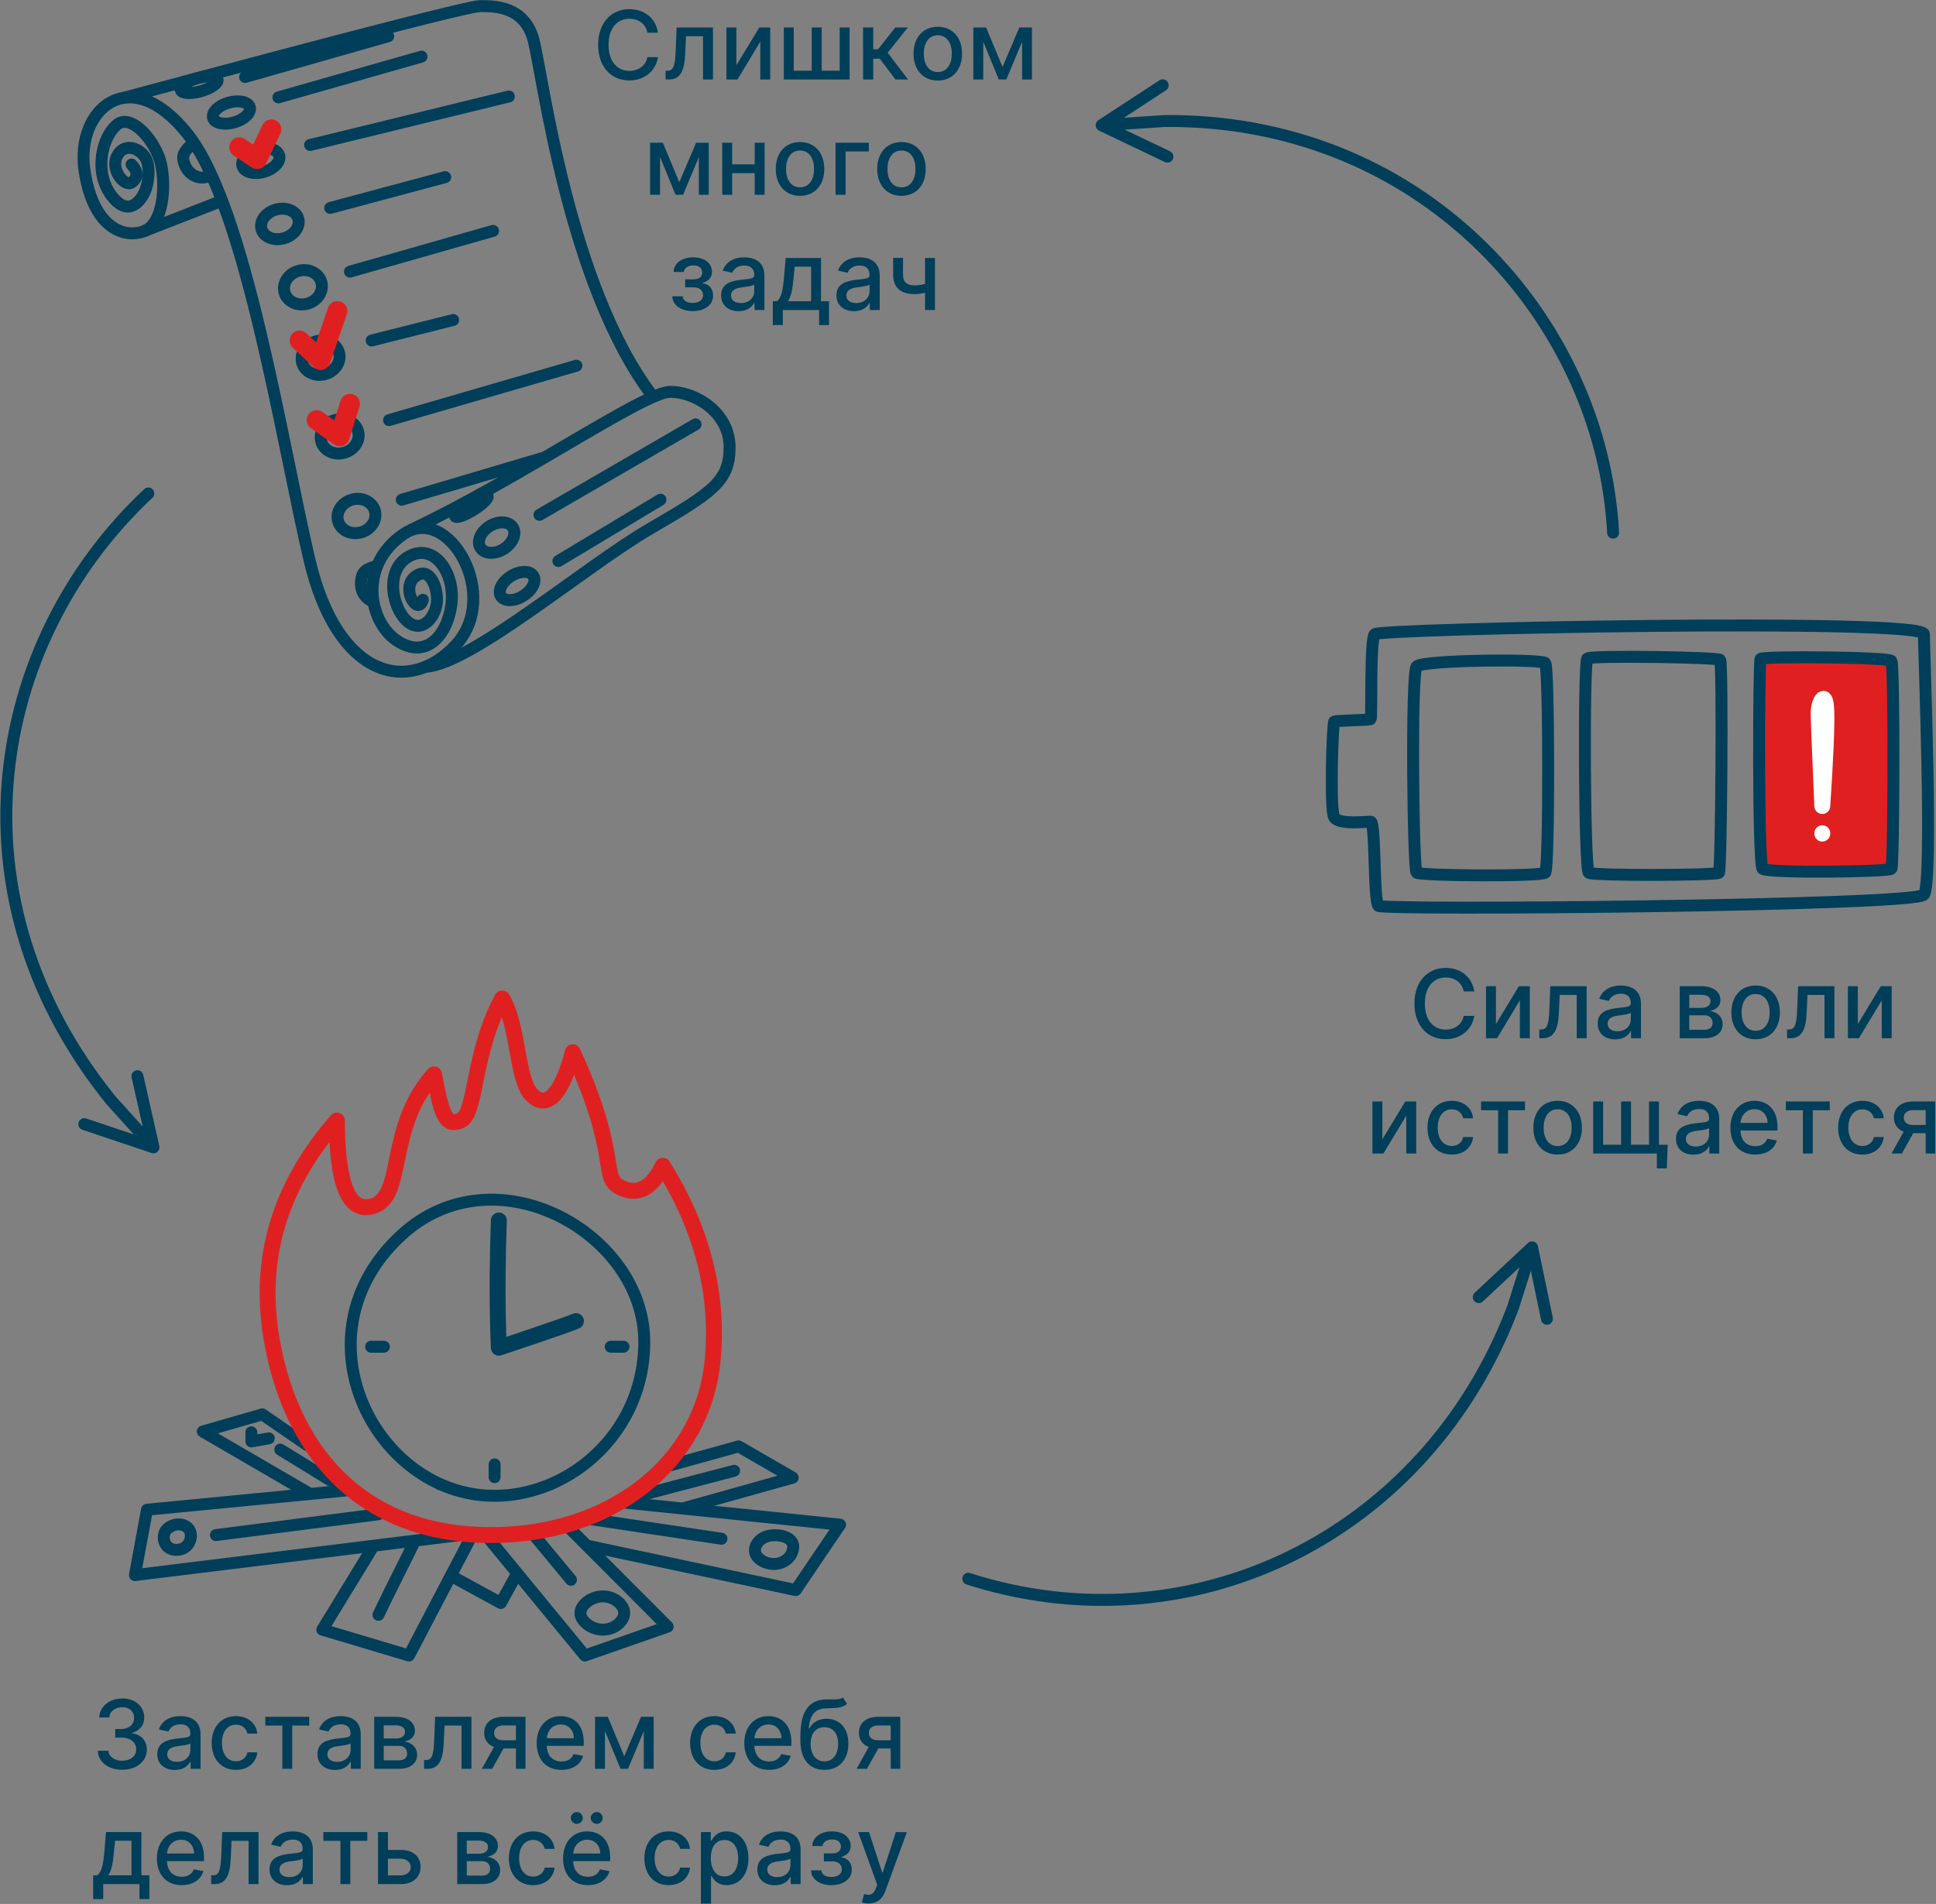 <svg height="479" viewBox="0 0 487 479" width="487" xmlns="http://www.w3.org/2000/svg"><rect x="0" y="0" width="487" height="479" fill="#808080" stroke="none"/><g fill="none" fill-rule="evenodd" transform="translate(.637 .976)"><path d="m164.884 7.246c-.597-3.733-3.52-5.915-7.21-5.915-4.517 0-7.849 3.384-7.849 8.966 0 5.582 3.315 8.966 7.849 8.966 3.835 0 6.639-2.403 7.21-5.855l-2.659-.009c-.452 2.233-2.327 3.46-4.534 3.46-2.991 0-5.25-2.293-5.25-6.562 0-4.236 2.25-6.562 5.259-6.562 2.224 0 4.091 1.253 4.526 3.511zm1.918 11.778h.818c2.855 0 3.903-2.114 4.108-6.443l.205-4.449h4.278v10.892h2.497v-13.091h-9.136l-.23 5.795c-.162 4.04-.622 5.088-2.08 5.088h-.469zm17.795-3.571v-9.52h-2.497v13.091h2.77l5.744-9.528v9.528h2.497v-13.091h-2.744zm11.94-9.52v13.091h16.543v-13.091h-2.497v10.884h-4.526v-10.884h-2.497v10.884h-4.526v-10.884zm19.935 13.091h2.548v-5.233h1.653l3.946 5.233h3.162l-5.131-6.724 5.071-6.366h-3.153l-4.321 5.489h-1.227v-5.489h-2.548zm18.793.264c3.69 0 6.102-2.702 6.102-6.75 0-4.074-2.412-6.776-6.102-6.776-3.69 0-6.102 2.702-6.102 6.776 0 4.048 2.412 6.75 6.102 6.75zm.009-2.139c-2.412 0-3.537-2.105-3.537-4.619 0-2.506 1.125-4.636 3.537-4.636 2.395 0 3.52 2.131 3.52 4.636 0 2.514-1.125 4.619-3.52 4.619zm16.278-1.278-4.142-9.937h-3.205v13.091h2.497v-9.52l3.903 9.52h1.892l3.972-9.486v9.486h2.48v-13.091h-3.17zm-81.307 29-4.142-9.937h-3.205v13.091h2.497v-9.52l3.903 9.52h1.892l3.972-9.486v9.486h2.48v-13.091h-3.17zm13.295-9.937h-2.497v13.091h2.497v-5.437h5.668v5.437h2.489v-13.091h-2.489v5.446h-5.668zm17.071 13.355c3.69 0 6.102-2.702 6.102-6.75 0-4.074-2.412-6.776-6.102-6.776-3.69 0-6.102 2.702-6.102 6.776 0 4.048 2.412 6.75 6.102 6.75zm.009-2.139c-2.412 0-3.537-2.105-3.537-4.619 0-2.506 1.125-4.636 3.537-4.636 2.395 0 3.52 2.131 3.52 4.636 0 2.514-1.125 4.619-3.52 4.619zm17.301-11.216h-8.369v13.091h2.514v-10.892h5.855zm8.207 13.355c3.69 0 6.102-2.702 6.102-6.75 0-4.074-2.412-6.776-6.102-6.776-3.69 0-6.102 2.702-6.102 6.776 0 4.048 2.412 6.75 6.102 6.75zm.009-2.139c-2.412 0-3.537-2.105-3.537-4.619 0-2.506 1.125-4.636 3.537-4.636 2.395 0 3.52 2.131 3.52 4.636 0 2.514-1.125 4.619-3.52 4.619zm-57.656 27.415c.077 2.284 2.216 3.724 5.122 3.724 2.983 0 5.139-1.5 5.139-3.903 0-1.705-1.082-2.966-2.599-3.068v-.136c1.372-.392 2.318-1.312 2.318-2.753 0-2.148-1.841-3.665-4.756-3.665-2.795 0-4.849 1.491-4.901 3.69h2.574c.051-.98 1.065-1.662 2.455-1.662 1.372 0 2.173.716 2.173 1.781 0 .997-.716 1.73-2.156 1.73h-2.131v2.003h2.131c1.449 0 2.378.801 2.378 1.986 0 1.338-1.185 1.943-2.651 1.943-1.44 0-2.412-.597-2.489-1.67zm16.705 3.75c2.165 0 3.384-1.099 3.869-2.08h.102v1.79h2.489v-8.693c0-3.81-3-4.568-5.08-4.568-2.369 0-4.551.955-5.403 3.341l2.395.545c.375-.929 1.33-1.824 3.043-1.824 1.579 0 2.42.793 2.485 2.169l.004.235c0 .73-.589.876-1.983 1.037l-1.324.148c-2.48.29-5.02.937-5.02 3.912 0 2.574 1.935 3.989 4.423 3.989zm.554-2.045c-1.44 0-2.48-.648-2.48-1.909 0-1.307 1.111-1.807 2.502-2.019l1.137-.153c.888-.126 1.94-.313 2.199-.571v1.687c0 1.551-1.236 2.966-3.358 2.966zm8.02 5.531h2.523v-3.776h9.128v3.776h2.489v-5.983h-2.011v-10.884h-8.898l-.409 4.884c-.273 3.298-.673 5.02-1.756 6h-1.065zm3.793-5.983c.869-1.219 1.193-3.247 1.449-6l.273-2.702h4.125v8.702zm16.636 2.497c2.165 0 3.384-1.099 3.869-2.08h.102v1.79h2.489v-8.693c0-3.81-3-4.568-5.08-4.568-2.369 0-4.551.955-5.403 3.341l2.395.545c.375-.929 1.33-1.824 3.043-1.824 1.579 0 2.42.793 2.485 2.169l.004.235c0 .73-.589.876-1.983 1.037l-1.324.148c-2.48.29-5.02.937-5.02 3.912 0 2.574 1.935 3.989 4.423 3.989zm.554-2.045c-1.44 0-2.48-.648-2.48-1.909 0-1.307 1.111-1.807 2.502-2.019l1.137-.153c.888-.126 1.94-.313 2.199-.571v1.687c0 1.551-1.236 2.966-3.358 2.966zm19.807-11.335v13.091h-2.489v-4.355c-.835.213-1.739.349-2.727.349-3.239 0-5.293-1.56-5.293-4.832v-4.278h2.48v4.278c0 1.849 1.074 2.634 2.812 2.634.997 0 1.866-.136 2.727-.366v-6.52zm-204.429 380.33c3.562 0 6.179-2.131 6.171-5.028.008-2.207-1.33-3.793-3.648-4.151v-.136c1.824-.469 3.009-1.901 3-3.861.009-2.565-2.097-4.756-5.455-4.756-3.205 0-5.778 1.935-5.864 4.773h2.548c.06-1.602 1.568-2.574 3.281-2.574 1.781 0 2.949 1.082 2.94 2.693.009 1.687-1.347 2.795-3.281 2.795h-1.474v2.148h1.474c2.42 0 3.818 1.227 3.818 2.983 0 1.696-1.474 2.847-3.528 2.847-1.892 0-3.366-.972-3.469-2.523h-2.676c.111 2.847 2.634 4.79 6.162 4.79zm13.227.051c2.165 0 3.384-1.099 3.869-2.08h.102v1.79h2.489v-8.693c0-3.81-3-4.568-5.08-4.568-2.369 0-4.551.955-5.403 3.341l2.395.545c.375-.929 1.33-1.824 3.043-1.824 1.579 0 2.42.793 2.485 2.169l.004.235c0 .73-.589.876-1.983 1.037l-1.324.148c-2.48.29-5.02.937-5.02 3.912 0 2.574 1.935 3.989 4.423 3.989zm.554-2.045c-1.44 0-2.48-.648-2.48-1.909 0-1.307 1.111-1.807 2.502-2.019l1.137-.153c.888-.126 1.94-.313 2.199-.571v1.687c0 1.551-1.236 2.966-3.358 2.966zm14.812 2.02c3.094 0 5.097-1.858 5.378-4.406h-2.48c-.324 1.415-1.423 2.25-2.881 2.25-2.156 0-3.545-1.798-3.545-4.653 0-2.804 1.415-4.568 3.545-4.568 1.619 0 2.608 1.023 2.881 2.25h2.48c-.273-2.642-2.429-4.398-5.403-4.398-3.69 0-6.077 2.778-6.077 6.776 0 3.946 2.301 6.75 6.102 6.75zm7.381-11.156h4.287v10.892h2.489v-10.892h4.27v-2.199h-11.045zm17.548 11.182c2.165 0 3.384-1.099 3.869-2.08h.102v1.79h2.489v-8.693c0-3.81-3-4.568-5.08-4.568-2.369 0-4.551.955-5.403 3.341l2.395.545c.375-.929 1.33-1.824 3.043-1.824 1.579 0 2.42.793 2.485 2.169l.004.235c0 .73-.589.876-1.983 1.037l-1.324.148c-2.48.29-5.02.937-5.02 3.912 0 2.574 1.935 3.989 4.423 3.989zm.554-2.045c-1.44 0-2.48-.648-2.48-1.909 0-1.307 1.111-1.807 2.502-2.019l1.137-.153c.888-.126 1.94-.313 2.199-.571v1.687c0 1.551-1.236 2.966-3.358 2.966zm9.298 1.756h6.256c2.864 0 4.543-1.449 4.543-3.528 0-1.943-1.491-3.136-3.239-3.341 1.611-.307 2.676-1.193 2.676-2.727 0-2.148-1.858-3.494-4.807-3.494h-5.429zm2.395-2.131v-3.639h3.861c1.261 0 2.02.741 2.02 1.96 0 1.04-.759 1.679-2.02 1.679zm0-5.506v-3.298h3.034c1.449 0 2.327.605 2.327 1.611 0 1.048-.869 1.687-2.301 1.687zm10.159 7.636h.818c2.855 0 3.903-2.114 4.108-6.443l.205-4.449h4.278v10.892h2.497v-13.091h-9.136l-.23 5.795c-.162 4.04-.622 5.088-2.08 5.088h-.469zm23.105 0h2.395v-13.091h-5.531c-3.017 0-4.858 1.56-4.858 4.023 0 1.722.903 2.991 2.463 3.58l-3.06 5.489h2.608l2.855-5.122h3.128zm0-7.185h-3.307c-1.389 0-2.199-.733-2.19-1.849-.009-1.125.869-1.884 2.361-1.884h3.136zm11.438 7.449c2.855 0 4.875-1.406 5.455-3.537l-2.412-.435c-.46 1.236-1.568 1.866-3.017 1.866-2.182 0-3.648-1.415-3.716-3.937h9.307v-.903c0-4.73-2.83-6.58-5.795-6.58-3.648 0-6.051 2.778-6.051 6.801 0 4.065 2.369 6.724 6.23 6.724zm-3.682-7.952c.102-1.858 1.449-3.469 3.52-3.469 1.977 0 3.273 1.466 3.281 3.469zm19.483 4.534-4.142-9.937h-3.205v13.091h2.497v-9.52l3.903 9.52h1.892l3.972-9.486v9.486h2.48v-13.091h-3.17zm22.67 3.418c3.094 0 5.097-1.858 5.378-4.406h-2.48c-.324 1.415-1.423 2.25-2.881 2.25-2.156 0-3.545-1.798-3.545-4.653 0-2.804 1.415-4.568 3.545-4.568 1.619 0 2.608 1.023 2.881 2.25h2.48c-.273-2.642-2.429-4.398-5.403-4.398-3.69 0-6.077 2.778-6.077 6.776 0 3.946 2.301 6.75 6.102 6.75zm13.756 0c2.855 0 4.875-1.406 5.455-3.537l-2.412-.435c-.46 1.236-1.568 1.866-3.017 1.866-2.182 0-3.648-1.415-3.716-3.937h9.307v-.903c0-4.73-2.83-6.58-5.795-6.58-3.648 0-6.051 2.778-6.051 6.801 0 4.065 2.369 6.724 6.23 6.724zm-3.682-7.952c.102-1.858 1.449-3.469 3.52-3.469 1.977 0 3.273 1.466 3.281 3.469zm22.236-10.278c-.511.409-1.235.491-2.198.503l-1.395.001c-.218.001-.446.003-.685.007-4.244.085-6.392 3.102-6.392 9.085v1.295c0 4.807 2.386 7.338 6.043 7.338 3.656 0 6.026-2.54 6.026-6.614 0-4.023-2.327-6.247-5.48-6.247-1.901 0-3.486.81-4.338 2.429h-.162c.29-3.315 1.534-4.96 4.364-5.045l1.231-.038c1.825-.068 3.08-.217 4.045-1.104zm-4.619 16.091c-2.165 0-3.486-1.73-3.486-4.432.034-2.651 1.338-4.168 3.46-4.168 2.156 0 3.469 1.517 3.469 4.168 0 2.71-1.312 4.432-3.443 4.432zm16.67 1.875h2.395v-13.091h-5.531c-3.017 0-4.858 1.56-4.858 4.023 0 1.722.903 2.991 2.463 3.58l-3.06 5.489h2.608l2.855-5.122h3.128zm0-7.185h-3.307c-1.389 0-2.199-.733-2.19-1.849-.009-1.125.869-1.884 2.361-1.884h3.136zm-200.625 39.96h2.523v-3.776h9.128v3.776h2.489v-5.983h-2.011v-10.884h-8.898l-.409 4.884c-.273 3.298-.673 5.02-1.756 6h-1.065zm3.793-5.983c.869-1.219 1.193-3.247 1.449-6l.273-2.702h4.125v8.702zm18.469 2.472c2.855 0 4.875-1.406 5.455-3.537l-2.412-.435c-.46 1.236-1.568 1.866-3.017 1.866-2.182 0-3.648-1.415-3.716-3.937h9.307v-.903c0-4.73-2.83-6.58-5.795-6.58-3.648 0-6.051 2.778-6.051 6.801 0 4.065 2.369 6.724 6.23 6.724zm-3.682-7.952c.102-1.858 1.449-3.469 3.52-3.469 1.977 0 3.273 1.466 3.281 3.469zm11.105 7.687h.818c2.855 0 3.903-2.114 4.108-6.443l.205-4.449h4.278v10.892h2.497v-13.091h-9.136l-.23 5.795c-.162 4.04-.622 5.088-2.08 5.088h-.469zm19.108.29c2.165 0 3.384-1.099 3.869-2.08h.102v1.79h2.489v-8.693c0-3.81-3-4.568-5.08-4.568-2.369 0-4.551.955-5.403 3.341l2.395.545c.375-.929 1.33-1.824 3.043-1.824 1.579 0 2.42.793 2.485 2.169l.004.235c0 .73-.589.876-1.983 1.037l-1.324.148c-2.48.29-5.02.937-5.02 3.912 0 2.574 1.935 3.989 4.423 3.989zm.554-2.045c-1.44 0-2.48-.648-2.48-1.909 0-1.307 1.111-1.807 2.502-2.019l1.137-.153c.888-.126 1.94-.313 2.199-.571v1.687c0 1.551-1.236 2.966-3.358 2.966zm8.565-9.136h4.287v10.892h2.489v-10.892h4.27v-2.199h-11.045zm16.236 2.301v-4.5h-2.497v13.091h5.719c3.205 0 4.994-1.858 4.994-4.321 0-2.514-1.79-4.27-4.994-4.27zm0 2.199h3.222c1.466 0 2.514.886 2.514 2.148 0 1.193-1.048 2.045-2.514 2.045h-3.222zm17.429 6.392h6.256c2.864 0 4.543-1.449 4.543-3.528 0-1.943-1.491-3.136-3.239-3.341 1.611-.307 2.676-1.193 2.676-2.727 0-2.148-1.858-3.494-4.807-3.494h-5.429zm2.395-2.131v-3.639h3.861c1.261 0 2.02.741 2.02 1.96 0 1.04-.759 1.679-2.02 1.679zm0-5.506v-3.298h3.034c1.449 0 2.327.605 2.327 1.611 0 1.048-.869 1.687-2.301 1.687zm16.705 7.901c3.094 0 5.097-1.858 5.378-4.406h-2.48c-.324 1.415-1.423 2.25-2.881 2.25-2.156 0-3.545-1.798-3.545-4.653 0-2.804 1.415-4.568 3.545-4.568 1.619 0 2.608 1.023 2.881 2.25h2.48c-.273-2.642-2.429-4.398-5.403-4.398-3.69 0-6.077 2.778-6.077 6.776 0 3.946 2.301 6.75 6.102 6.75zm13.756 0c2.855 0 4.875-1.406 5.455-3.537l-2.412-.435c-.46 1.236-1.568 1.866-3.017 1.866-2.182 0-3.648-1.415-3.716-3.937h9.307v-.903c0-4.73-2.83-6.58-5.795-6.58-3.648 0-6.051 2.778-6.051 6.801 0 4.065 2.369 6.724 6.23 6.724zm-3.682-7.952c.102-1.858 1.449-3.469 3.52-3.469 1.977 0 3.273 1.466 3.281 3.469zm.903-7.457c.852 0 1.5-.69 1.5-1.483 0-.844-.648-1.491-1.5-1.491-.801 0-1.509.648-1.509 1.491 0 .793.707 1.483 1.509 1.483zm5.011 0c.852 0 1.5-.69 1.5-1.483 0-.844-.648-1.491-1.5-1.491-.801 0-1.509.648-1.509 1.491 0 .793.707 1.483 1.509 1.483zm18.094 15.409c3.094 0 5.097-1.858 5.378-4.406h-2.48c-.324 1.415-1.423 2.25-2.881 2.25-2.156 0-3.545-1.798-3.545-4.653 0-2.804 1.415-4.568 3.545-4.568 1.619 0 2.608 1.023 2.881 2.25h2.48c-.273-2.642-2.429-4.398-5.403-4.398-3.69 0-6.077 2.778-6.077 6.776 0 3.946 2.301 6.75 6.102 6.75zm8.114 4.645h2.548v-6.946h.153l.166.287c.512.843 1.488 2.005 3.619 2.005 3.17 0 5.472-2.54 5.472-6.776 0-4.244-2.335-6.741-5.497-6.741-2.429 0-3.307 1.483-3.759 2.293h-.213v-2.122h-2.489zm2.497-11.455c0-2.736 1.193-4.551 3.418-4.551 2.31 0 3.469 1.952 3.469 4.551 0 2.625-1.193 4.628-3.469 4.628-2.19 0-3.418-1.875-3.418-4.628zm16.125 6.835c2.165 0 3.384-1.099 3.869-2.08h.102v1.79h2.489v-8.693c0-3.81-3-4.568-5.08-4.568-2.369 0-4.551.955-5.403 3.341l2.395.545c.375-.929 1.33-1.824 3.043-1.824 1.579 0 2.42.793 2.485 2.169l.004.235c0 .73-.589.876-1.983 1.037l-1.324.148c-2.48.29-5.02.937-5.02 3.912 0 2.574 1.935 3.989 4.423 3.989zm.554-2.045c-1.44 0-2.48-.648-2.48-1.909 0-1.307 1.111-1.807 2.502-2.019l1.137-.153c.888-.126 1.94-.313 2.199-.571v1.687c0 1.551-1.236 2.966-3.358 2.966zm8.523-1.705c.077 2.284 2.216 3.724 5.122 3.724 2.983 0 5.139-1.5 5.139-3.903 0-1.705-1.082-2.966-2.599-3.068v-.136c1.372-.392 2.318-1.312 2.318-2.753 0-2.148-1.841-3.665-4.756-3.665-2.795 0-4.849 1.491-4.901 3.69h2.574c.051-.98 1.065-1.662 2.455-1.662 1.372 0 2.173.716 2.173 1.781 0 .997-.716 1.73-2.156 1.73h-2.131v2.003h2.131c1.449 0 2.378.801 2.378 1.986 0 1.338-1.185 1.943-2.651 1.943-1.44 0-2.412-.597-2.489-1.67zm14.506 8.335c-.767 0-1.432-.136-1.739-.281l.614-2.088c1.398.384 2.31.23 2.957-1.466l.315-.869-4.79-13.261h2.727l3.315 10.159h.136l3.315-10.159 2.753.026-5.412 14.812c-.75 2.028-2.088 3.128-4.193 3.128zm152.344-229.455c-.597-3.733-3.52-5.915-7.21-5.915-4.517 0-7.849 3.384-7.849 8.966 0 5.582 3.315 8.966 7.849 8.966 3.835 0 6.639-2.403 7.21-5.855l-2.659-.009c-.452 2.233-2.327 3.46-4.534 3.46-2.991 0-5.25-2.293-5.25-6.562 0-4.236 2.25-6.562 5.259-6.562 2.224 0 4.091 1.253 4.526 3.511zm5.446 8.207v-9.52h-2.497v13.091h2.77l5.744-9.528v9.528h2.497v-13.091h-2.744zm10.909 3.571h.818c2.855 0 3.903-2.114 4.108-6.443l.205-4.449h4.278v10.892h2.497v-13.091h-9.136l-.23 5.795c-.162 4.04-.622 5.088-2.08 5.088h-.469zm19.108.29c2.165 0 3.384-1.099 3.869-2.08h.102v1.79h2.489v-8.693c0-3.81-3-4.568-5.08-4.568-2.369 0-4.551.955-5.403 3.341l2.395.545c.375-.929 1.33-1.824 3.043-1.824 1.579 0 2.42.793 2.485 2.169l.004.235c0 .929-.955.912-3.307 1.185l-.392.049c-2.349.315-4.628 1.045-4.628 3.863 0 2.574 1.935 3.989 4.423 3.989zm.554-2.045c-1.44 0-2.48-.648-2.48-1.909 0-1.307 1.111-1.807 2.502-2.019l1.137-.153c.888-.126 1.94-.313 2.199-.571v1.687c0 1.551-1.236 2.966-3.358 2.966zm15.656 1.756h6.256c2.864 0 4.543-1.449 4.543-3.528 0-1.943-1.491-3.136-3.239-3.341 1.611-.307 2.676-1.193 2.676-2.727 0-2.148-1.858-3.494-4.807-3.494h-5.429zm2.395-2.131v-3.639h3.861c1.261 0 2.02.741 2.02 1.96 0 1.04-.759 1.679-2.02 1.679zm0-5.506v-3.298h3.034c1.449 0 2.327.605 2.327 1.611 0 1.048-.869 1.687-2.301 1.687zm16.705 7.901c3.69 0 6.102-2.702 6.102-6.75 0-4.074-2.412-6.776-6.102-6.776-3.69 0-6.102 2.702-6.102 6.776 0 4.048 2.412 6.75 6.102 6.75zm.009-2.139c-2.412 0-3.537-2.105-3.537-4.619 0-2.506 1.125-4.636 3.537-4.636 2.395 0 3.52 2.131 3.52 4.636 0 2.514-1.125 4.619-3.52 4.619zm7.901 1.875h.818c2.855 0 3.903-2.114 4.108-6.443l.205-4.449h4.278v10.892h2.497v-13.091h-9.136l-.23 5.795c-.162 4.04-.622 5.088-2.08 5.088h-.469zm17.795-3.571v-9.52h-2.497v13.091h2.77l5.744-9.528v9.528h2.497v-13.091h-2.744zm-119.604 29v-9.52h-2.497v13.091h2.77l5.744-9.528v9.528h2.497v-13.091h-2.744zm17.455 3.835c3.094 0 5.097-1.858 5.378-4.406h-2.48c-.324 1.415-1.423 2.25-2.881 2.25-2.156 0-3.545-1.798-3.545-4.653 0-2.804 1.415-4.568 3.545-4.568 1.619 0 2.608 1.023 2.881 2.25h2.48c-.273-2.642-2.429-4.398-5.403-4.398-3.69 0-6.077 2.778-6.077 6.776 0 3.946 2.301 6.75 6.102 6.75zm7.381-11.156h4.287v10.892h2.489v-10.892h4.27v-2.199h-11.045zm19.253 11.156c3.69 0 6.102-2.702 6.102-6.75 0-4.074-2.412-6.776-6.102-6.776-3.69 0-6.102 2.702-6.102 6.776 0 4.048 2.412 6.75 6.102 6.75zm.009-2.139c-2.412 0-3.537-2.105-3.537-4.619 0-2.506 1.125-4.636 3.537-4.636 2.395 0 3.52 2.131 3.52 4.636 0 2.514-1.125 4.619-3.52 4.619zm27.69-.324h-2.216v-10.892h-2.497v10.884h-4.526v-10.884h-2.497v10.884h-4.526v-10.884h-2.497v13.091h16.023v3.75h2.497zm6.494 2.489c2.165 0 3.384-1.099 3.869-2.08h.102v1.79h2.489v-8.693c0-3.81-3-4.568-5.08-4.568-2.369 0-4.551.955-5.403 3.341l2.395.545c.375-.929 1.33-1.824 3.043-1.824 1.579 0 2.42.793 2.485 2.169l.004.235c0 .929-.955.912-3.307 1.185l-.392.049c-2.349.315-4.628 1.045-4.628 3.863 0 2.574 1.935 3.989 4.423 3.989zm.554-2.045c-1.44 0-2.48-.648-2.48-1.909 0-1.307 1.111-1.807 2.502-2.019l1.137-.153c.888-.126 1.94-.313 2.199-.571v1.687c0 1.551-1.236 2.966-3.358 2.966zm14.94 2.02c2.855 0 4.875-1.406 5.455-3.537l-2.412-.435c-.46 1.236-1.568 1.866-3.017 1.866-2.182 0-3.648-1.415-3.716-3.937h9.307v-.903c0-4.73-2.83-6.58-5.795-6.58-3.648 0-6.051 2.778-6.051 6.801 0 4.065 2.369 6.724 6.23 6.724zm-3.682-7.952c.102-1.858 1.449-3.469 3.52-3.469 1.977 0 3.273 1.466 3.281 3.469zm11.403-3.205h4.287v10.892h2.489v-10.892h4.27v-2.199h-11.045zm19.253 11.156c3.094 0 5.097-1.858 5.378-4.406h-2.48c-.324 1.415-1.423 2.25-2.881 2.25-2.156 0-3.545-1.798-3.545-4.653 0-2.804 1.415-4.568 3.545-4.568 1.619 0 2.608 1.023 2.881 2.25h2.48c-.273-2.642-2.429-4.398-5.403-4.398-3.69 0-6.077 2.778-6.077 6.776 0 3.946 2.301 6.75 6.102 6.75zm15.92-.264h2.395v-13.091h-5.531c-3.017 0-4.858 1.56-4.858 4.023 0 1.722.903 2.991 2.463 3.58l-3.06 5.489h2.608l2.855-5.122h3.128zm0-7.185h-3.307c-1.389 0-2.199-.733-2.19-1.849-.009-1.125.869-1.884 2.361-1.884h3.136z" fill="#003e59" fill-rule="nonzero"/><g transform="translate(20.364 .557)"><g stroke="#003e59" stroke-width="3"><path d="m12.105 39.859c1.638 1.783 1.638 3.323 0 4.523s-5.363-3.078-3.729-6.522c1.634-3.444 5.356-2.364 7.017 0s.894 6.98 0 8.921c-.894 1.941-4.029 6.694-8.409.82-4.38-5.873-2.345-14.613 1.392-17.731 3.738-3.118 9.952 4.351 11.155 9.989 1.203 5.638.522 14.73-4.138 16.693s-12.904-.132-15.149-15.248 11.355-27.566 25.976-9.079c14.621 18.487 23.607 77.242 30.613 107.055 7.006 29.812 24.911 34.074 36.672 21.625 11.761-12.45-1.647-35.858-13.021-28.052s-8.8 21.984-1.674 26.762c7.127 4.778 12.535-.887 13.699-8.772s-4.083-15.846-10.488-12.48c-6.404 3.366-4.376 13.19-.509 16.473s7.428-1.623 7.428-5.474c0-3.85-2.17-8.601-5.661-5.694-3.492 2.907.842 9.906 2.088 5.694" stroke-linecap="round"/><path d="m10.54 22.967c56.921-15.312 86.675-22.967 89.261-22.967 3.879 0 11.161.087 13.415 8.568 2.255 8.481 8.759 61.833 29.951 89.543" stroke-linecap="round"/><path d="m82.685 131.623c27.259-12.866 58.384-34.573 64.902-34.573 6.518 0 14.94 5.316 14.94 13.941 0 8.624-4.383 11.403-20.239 20.633-15.856 9.23-44.746 33.829-56.093 34.573m-70.802-109.645 19.229-7.496" stroke-linecap="round"/><path d="m29.563 21.413c2.552-.732 4.412-2.054 4.154-2.953-.258-.899-2.536-1.035-5.088-.303-2.552.732-4.412 2.054-4.154 2.953s2.536 1.035 5.088.303zm8.364 7.842c2.552-.732 4.303-2.436 3.91-3.807-.393-1.371-2.78-1.888-5.333-1.156-2.552.732-4.303 2.436-3.91 3.807s2.78 1.888 5.333 1.156zm7.484 12.445c2.552-.732 4.26-2.583 3.815-4.136-.445-1.552-2.875-2.217-5.427-1.486-2.552.732-4.26 2.583-3.815 4.136.445 1.552 2.875 2.217 5.427 1.486zm60.309 94.884c2.252-1.407 3.276-3.83 2.287-5.411-.988-1.582-3.615-1.723-5.866-.316-2.252 1.407-3.276 3.83-2.287 5.411.988 1.582 3.615 1.723 5.866.316zm-55.282-78.178c2.552-.732 4.159-2.938 3.588-4.928-.571-1.99-3.102-3.01-5.654-2.278-2.552.732-4.159 2.938-3.588 4.928.571 1.99 3.102 3.01 5.654 2.278zm60.189 89.972c2.252-1.407 3.383-3.658 2.527-5.027s-3.375-1.339-5.626.068c-2.252 1.407-3.383 3.658-2.527 5.027.856 1.369 3.375 1.339 5.626-.068zm-12.496-21.644c2.252-1.407 3.819-2.961 3.5-3.47-.318-.51-2.402.218-4.653 1.625-2.252 1.407-3.819 2.961-3.5 3.47.318.51 2.402-.218 4.653-1.625zm-41.747-51.88c2.552-.732 4.093-3.166 3.442-5.436s-3.248-3.518-5.8-2.786c-2.552.732-4.093 3.166-3.442 5.436.651 2.27 3.248 3.518 5.8 2.786zm4.442 17.722c2.552-.732 4.093-3.166 3.442-5.436s-3.248-3.518-5.8-2.786c-2.552.732-4.093 3.166-3.442 5.436s3.248 3.518 5.8 2.786zm4.8 19.787c2.552-.732 4.093-3.166 3.442-5.436-.651-2.27-3.248-3.518-5.8-2.786-2.552.732-4.093 3.166-3.442 5.436.651 2.27 3.248 3.518 5.8 2.786zm4.227 20.031c2.552-.732 4.093-3.166 3.442-5.436-.651-2.27-3.248-3.518-5.8-2.786-2.552.732-4.093 3.166-3.442 5.436.651 2.27 3.248 3.518 5.8 2.786zm3.704 8.523c-2.345.732-3.466 1.138-3.744 3.779-.278 2.64 1.402 4.981 3.751 5.228m-46.581-114.963c-1.696 1.777-2.48 2.676-1.442 5.12 1.037 2.444 3.641 3.677 5.815 2.754"/><path d="m49.032 22.967 35.997-10.256m-28.029 22.234 50-12.207m7.704 105.254 39.261-22.759m-91.898-54.456 28.933-7.752m28.459 96.589 25.676-15.427m-78.104-57.38 35.997-10.256m-30.528 27.577 20.497-5.161m-16.143 25.191 47.146-13.691m-43.935 33.72 35.435-10.498m-74.852-95.85 35.997-10.256" stroke-linecap="round"/></g><path d="m54.365 84.129 5.282 4.923 4.225-12.333" stroke="#e02020" stroke-linecap="round" stroke-linejoin="round" stroke-width="5"/><path d="m39.178 35.51 4.503 2.992 3.603-7.496" stroke="#e02020" stroke-linecap="round" stroke-linejoin="round" stroke-width="5"/><path d="m58.647 104.158 5.8 4.095 2.584-8.193" stroke="#e02020" stroke-linecap="round" stroke-linejoin="round" stroke-width="5"/></g><g transform="translate(32.677 250.223)"><g stroke="#003e59"><path d="m54.373 123.716-50.716 4.903-3.031 16.451 81.76-10.07" stroke-linecap="round" stroke-linejoin="round" stroke-width="3"/><path d="m8.759 133.426c-1.611 1.429-1.11 5.303 2.322 5.303 3.431 0 4.368-3.75 3.067-5.303s-3.778-1.429-5.389 0z" stroke-width="3"/><path d="m21.004 135s13.63-1.747 40.889-5.241" stroke-linecap="round" stroke-width="3"/><path d="m89.331 135.518 24.47 29.783 20.838-7.265-25.594-25.657" stroke-linecap="round" stroke-linejoin="round" stroke-width="3"/><path d="m123.275 126.774 54.725 5.605-11.144 16.461-51.803-11.033" stroke-linecap="round" stroke-linejoin="round" stroke-width="3"/><path d="m166.197 138.392c-.476 3.23-4.426 4.995-7.744 3.115s-1.667-5.124.817-6.078 7.402-.267 6.927 2.963z" stroke-width="3"/><path d="m148.169 135.922-33.116-4.964" stroke-linecap="round" stroke-width="3"/><path d="m118.338 158.79c3.038 0 5.368-2.251 5.368-4.184 0-1.933-2.33-4.184-5.368-4.184s-5.648 2.251-5.648 4.184c0 1.933 2.61 4.184 5.648 4.184z" stroke-width="3"/><path d="m110.313 146.246-9.328-11.246" stroke-linecap="round" stroke-width="3"/><path d="m78.986 122.841c22.617 8.855 49.768-9.119 49.768-36.457 0-27.338-37.636-48.511-61.147-26.803-23.511 21.708-11.238 54.405 11.379 63.26z" stroke-width="3"/><path d="m61.893 155.065c.907-1.983 3.788-7.826 8.644-17.529m-33.346-24.036 13.322 8.181" stroke-linecap="round" stroke-width="3"/><path d="m60.037 138.729-12.269 20.061 21.807 6.511 15.585-29.783" stroke-linecap="round" stroke-linejoin="round" stroke-width="3"/><path d="m80.746 145.59 11.919 6.5 3.581-6.5" stroke-linecap="round" stroke-linejoin="round" stroke-width="3"/><path d="m43.923 124.194-26.22-15.258 14.968-4.307 11.153 7.673" stroke-linecap="round" stroke-linejoin="round" stroke-width="3"/><path d="m29.918 109.135v2.302l4.378-.778" stroke-linecap="round" stroke-linejoin="round" stroke-width="3"/><path d="m138.858 128.186 27.237-7.635-13.619-7.865-17.837 4.955" stroke-linecap="round" stroke-linejoin="round" stroke-width="3"/><path d="m151.351 118.828-24.01 6.291m-36.241-7.9v3.217m29.204-32.823h3.217m-63.484 0h3.217" stroke-linecap="round" stroke-width="3"/><path d="m92.175 55.849c-.708 19.866 0 32.02 0 32.02s17.335-5.774 19.389-6.705" stroke-linecap="round" stroke-linejoin="round" stroke-width="4"/></g><path d="m93.01 0c-7.504 13.716-6.435 29.016-10.44 30.7-4.005 1.684-4.785-1.789-6.715-11.623-12.275 13.68-6.981 31.01-15.679 33.259-5.799 1.499-8.711-5.712-8.736-21.636-14.455 16.478-19.924 34.84-16.409 55.087 5.273 30.37 24.47 49.213 55.096 49.213 30.626 0 53.311-18.446 55.795-43.699 1.656-16.835-2.515-33.243-12.512-49.224-2.684 5.528-6.062 7.432-10.135 5.713-6.109-2.58 0-7.146-12.518-34.269-2.693 10.453-6.475 14.588-10.315 10.73-3.84-3.858-3.205-17.343-7.432-24.25z" stroke="#e02020" stroke-linejoin="round" stroke-width="4"/></g><g transform="translate(334.364 156.377)"><g stroke="#003e59" stroke-linejoin="round" stroke-width="3"><path d="m9.8 23.551c-.317.308-8.76.332-9.175.639-.415.308-1.171 22.221 0 24.095 1.171 1.874 7.908 1.08 9.175 1.08 1.267 0 .682 20.023 1.95 21.183s134.86.027 137.207-2.804c2.347-2.831 0-61.417 0-65.555s-136.915-1.396-138.148 0c-1.233 1.396-.691 21.053-1.008 21.361z"/><path d="m140.927 61.537c.462-.708.671-51.624-.523-52.796-1.194-1.172-31.766-.784-32.39 0s-.743 51.289 0 52.281c.743.992 32.451 1.223 32.913.515z" fill="#e02020" transform="matrix(-1 0 0 -1 248.792 69.948)"/><path d="m97.398 62.235c.602-.636.972-52.922.295-53.579-.678-.657-32.499-1.166-33.419-.343-.92.823-.761 53.157.393 53.922 1.154.765 32.129.636 32.731 0zm-43.688-.043c1.016-1.023.944-51.69 0-52.74-.944-1.05-30.947-.795-32.372.875-1.425 1.67-.869 51.057 0 51.864.869.807 31.356 1.023 32.372 0z"/></g><g stroke="#fff" stroke-linecap="round" stroke-width="4" transform="translate(122.471 18.466)"><path d="m1.929 2.878c-.22-5.59-1.929-1.703-1.929.524 0 1.484.308 9.337.925 23.557.816-12.327 1.15-20.354 1.004-24.08z" stroke-linejoin="round"/><path d="m.925 33.809v.091"/></g></g><path d="m383.731 311.734c.855-.798 2.254-.354 2.492.791l3.739 17.973c.169.811-.352 1.605-1.163 1.774-.811.169-1.605-.352-1.774-1.163l-2.574-12.368-3.112 9.804c-22.114 58.16-81.325 86.601-137.172 69.624l-1.691-.528c-.789-.253-1.223-1.098-.97-1.887s1.098-1.223 1.887-.97c54.827 17.593 113.375-10.058 135.114-67.226l3.084-9.723-9.232 8.621c-.568.53-1.437.535-2.01.034l-.11-.107c-.565-.606-.533-1.555.073-2.12zm-92.714-292.508c.693-.453 1.623-.259 2.076.435.453.693.259 1.623-.435 2.076l-10.574 6.912 10.242-.681c31.194-.26 59.206 11.126 80.212 31.373l.634.616c19.949 19.53 32.034 45.904 33.463 73.001.044.827-.592 1.533-1.419 1.577-.827.044-1.533-.592-1.577-1.419-1.389-26.34-13.15-52.008-32.566-71.016-20.513-20.082-48.014-31.389-78.635-31.136l-10.153.676 11.396 5.447c.703.336 1.025 1.149.763 1.867l-.056.133c-.357.747-1.253 1.064-2.0.707l-16.563-7.915c-1.055-.504-1.153-1.969-.174-2.609zm-255.365 102.847c.605-.566 1.554-.536 2.12.069.566.605.536 1.554-.069 2.12-19.796 18.549-32.259 43.576-34.772 70.104-2.662 28.095 5.872 56.243 25.492 80.491l6.828 7.568-2.778-12.322c-.171-.761.268-1.517.994-1.755l.139-.038c.808-.182 1.611.325 1.793 1.133l4.037 17.908c.257 1.141-.832 2.124-1.941 1.752l-17.401-5.849c-.785-.264-1.208-1.115-.944-1.9.264-.785 1.115-1.208 1.9-.944l11.974 4.024-6.882-7.628c-19.963-24.669-28.758-53.267-26.277-81.856l.079-.866c2.583-27.263 15.382-52.966 35.708-72.011z" fill="#003e59" fill-rule="nonzero"/></g></svg>